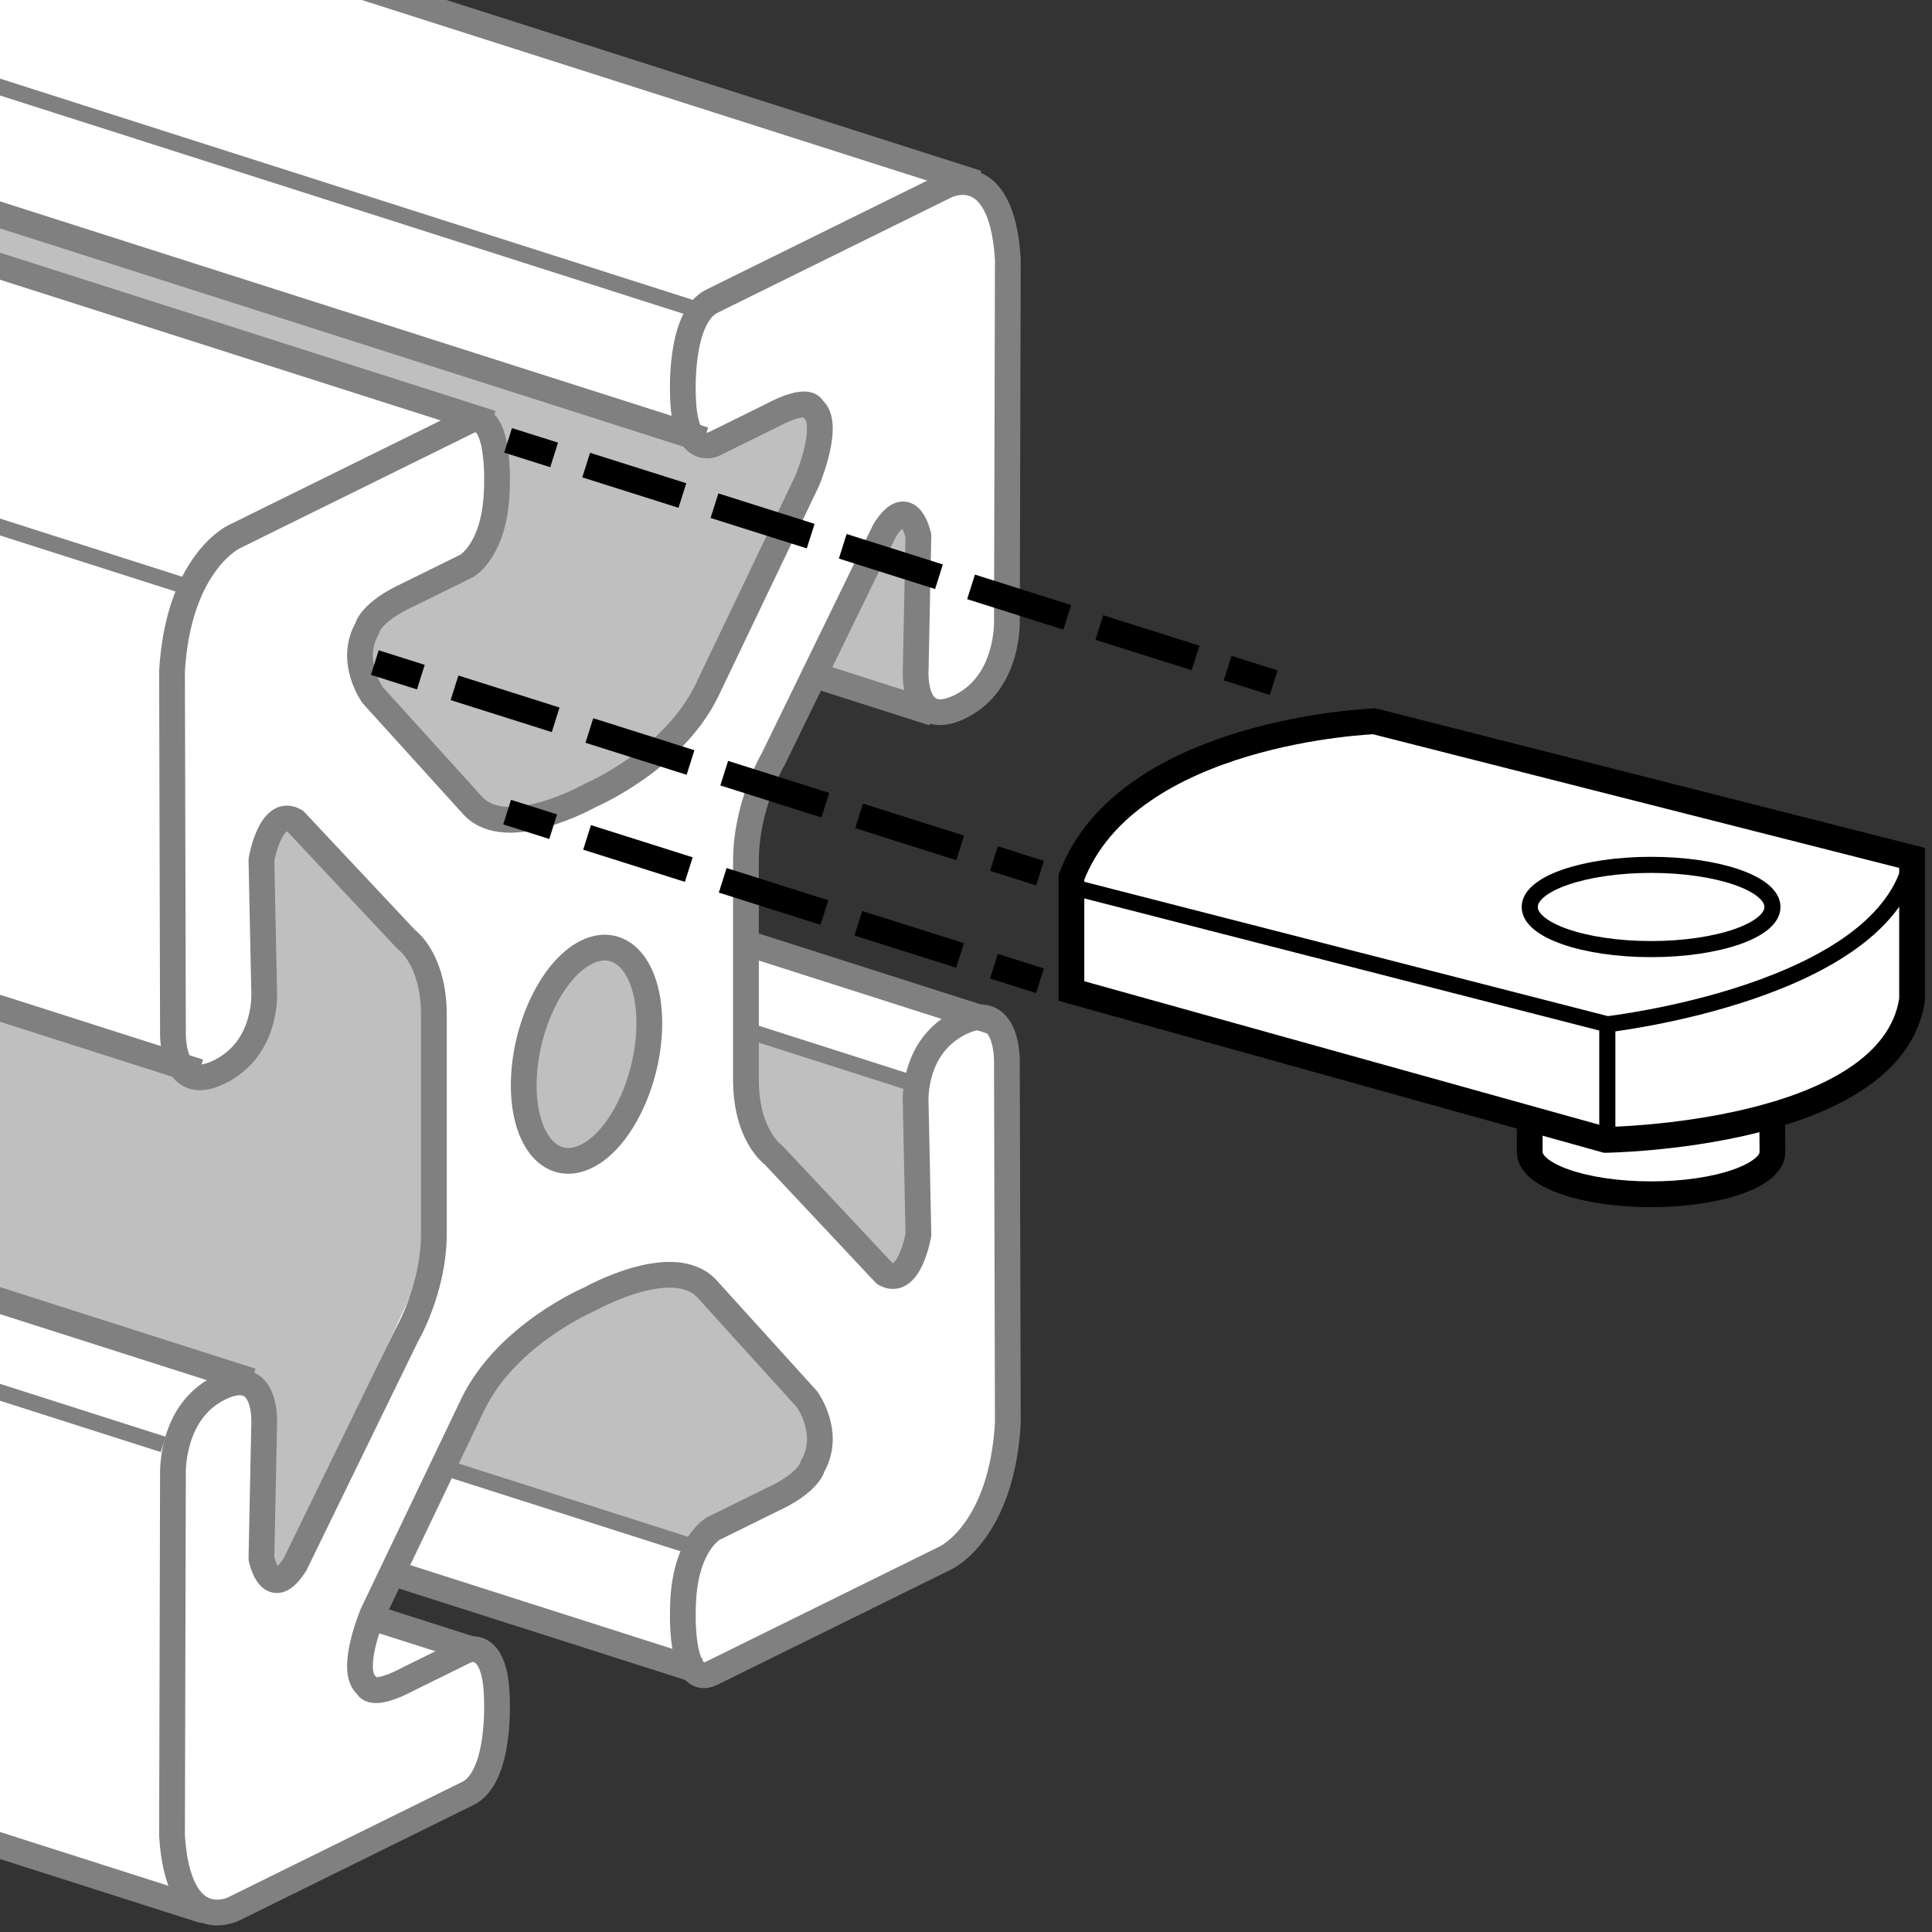 <?xml version="1.0" encoding="iso-8859-1"?>
<!-- Generator: Adobe Illustrator 28.0.0, SVG Export Plug-In . SVG Version: 6.00 Build 0)  -->
<svg version="1.1" id="Layer_1" xmlns="http://www.w3.org/2000/svg" xmlns:xlink="http://www.w3.org/1999/xlink" x="0px" y="0px"
	 width="60px" height="60px" viewBox="0 0 60 60" enable-background="new 0 0 60 60" xml:space="preserve">
<rect x="0" y="0" width="60" height="60" fill="#333333" stroke="none"/>
<g>
	<defs>
		<rect id="SVGID_1_" width="60" height="60"/>
	</defs>
	<clipPath id="SVGID_00000164484707019543588260000010450784964457713839_">
		<use xlink:href="#SVGID_1_"  overflow="visible"/>
	</clipPath>
	<g clip-path="url(#SVGID_00000164484707019543588260000010450784964457713839_)">
		<g>
			<path fill="#FFFFFF" d="M-63.33-24.142L30.527,5.744l0.829,1.4l-0.143,13.686c0,0-1.657,1.229-1.8,1.229
				s-4.114-0.886-4.114-0.886l-1.971,4.314l-0.086,3.771l7.114,2.229l1.029,1.2l-0.171,12.943l-1.457,2.657
				l-8.314,3.514l-9.257-3l-0.514,1.714l3,0.6l0.857,1.114l-0.643,3.214L6.998,59.43l-2.743-0.729l-92.1-29.186
				l-0.343-42L-63.33-24.142z"/>
		</g>
		<g>
			<path fill="#BFBFBF" d="M-38.702-5.433l60.629,19.029l3.371-1.086l0.4,0.514c0,0-3.886,8.514-4.114,9.029
				c-0.229,0.514-4.229,3.029-4.229,3.029l-2.286,0.286l-4.114-4.343l0.229-1.6l3.257-1.829l0.743-1.657
				l-0.057-2.971l-54.4-17.314L-38.702-5.433z"/>
		</g>
		<g>
			<path fill="#BFBFBF" d="M-58.016,12.567L6.213,33.481l1.943-1.257v-6.057l0.571-0.686l4.457,4.343l-0.114,9.714
				L8.727,48.91l-0.457-0.229c0,0,0-5.371-0.343-5.486c-0.343-0.114-1.371-0.571-1.371-0.571l-84.8-27.314
				L-58.016,12.567z"/>
		</g>
		<g>
			<path fill="#BFBFBF" d="M28.127,15.853l-1.114,1.029l-1.514,4.143c0,0,3.314,1,3.171,0.971s0-6.057-0.143-5.914
				C28.384,16.224,28.127,15.853,28.127,15.853z"/>
		</g>
		<g>
			<path fill="#BFBFBF" d="M23.355,32.053l5.314,1.429c0,0-0.114,5.886-0.286,5.829s-0.743,0.057-0.743,0.057
				l-4.343-4.8L23.355,32.053z"/>
		</g>
		<g>
			<path fill="#BFBFBF" d="M19.127,29.773c0,0-1.543-0.914-2.6,2.371s1,4.257,1,4.257s2.286-0.829,2.571-2.771
				C20.384,31.687,20.413,30.258,19.127,29.773z"/>
		</g>
		<g>
			<polyline fill="#BFBFBF" points="13.87,45.63 21.47,47.858 23.756,46.83 25.47,44.944 24.727,42.944 
				20.841,39.287 15.355,42.258 13.87,45.63 			"/>
		</g>
		<g>
			<g id="image_00000068651040833262519930000018430784056226836623_">
				<path fill="#FFFFFF" stroke="#808080" stroke-width="0.8" stroke-linejoin="round" stroke-miterlimit="10" d="M13.475,34.927
					v3.375c0,1.749-0.853,3.183-0.853,3.183l-3.457,7.094c-0.764,1.206-1.046-0.175-1.046-0.175l0.084-4.141
					c0,0,0.143-1.911-1.388-1.157c-1.531,0.755-1.444,2.694-1.444,2.694L5.342,57.006
					c0.199,3.171,1.927,2.272,1.927,2.272l7.254-3.578c1.059-0.512,0.906-3.019,0.906-3.019
					c-0.057-1.815-0.936-1.433-0.936-1.433L12.709,52.128c-1.219,0.648-1.303,0.23-1.303,0.23
					c-0.595-0.444,0.171-2.249,0.171-2.249l3.115-6.511c1.057-2.17,3.628-3.256,3.628-3.256l0.001-0.001
					c0,0,2.571-1.449,3.628-0.322l3.115,3.438c0,0,0.765,1.05,0.171,2.081c0,0-0.084,0.501-1.303,1.056l-1.784,0.88
					c0,0-0.879,0.486-0.936,2.357c0,0-0.152,2.658,0.906,2.125l7.254-3.577c0,0,1.728-0.806,1.927-4.173
					l-0.029-11.177c0,0,0.086-2.024-1.444-1.269c-1.531,0.755-1.388,2.526-1.388,2.526l0.084,4.059
					c0,0-0.282,1.659-1.046,1.207l-3.457-3.684c0,0-0.853-0.593-0.853-2.342v-3.375v-0.03v-3.375
					c0-1.749,0.853-3.183,0.853-3.183l3.457-7.094c0.764-1.206,1.046,0.175,1.046,0.175l-0.084,4.141
					c0,0-0.143,1.911,1.388,1.157c1.531-0.755,1.444-2.694,1.444-2.694l0.029-11.205
					c-0.199-3.171-1.927-2.272-1.927-2.272l-7.254,3.578c-1.059,0.512-0.906,3.019-0.906,3.019
					c0.057,1.815,0.936,1.433,0.936,1.433l1.784-0.88c1.219-0.648,1.303-0.23,1.303-0.23
					c0.595,0.444-0.171,2.249-0.171,2.249l-3.115,6.511c-1.057,2.17-3.628,3.256-3.628,3.256l-0.001,0.001
					c0,0-2.571,1.449-3.628,0.322l-3.115-3.438c0,0-0.765-1.05-0.171-2.081c0,0,0.084-0.501,1.303-1.056l1.784-0.88
					c0,0,0.879-0.486,0.936-2.357c0,0,0.152-2.658-0.906-2.125l-7.254,3.577c0,0-1.728,0.806-1.927,4.173
					l0.029,11.177c0,0-0.086,2.024,1.444,1.269c1.531-0.755,1.388-2.526,1.388-2.526l-0.084-4.059
					c0,0,0.282-1.659,1.046-1.207l3.457,3.684c0,0,0.853,0.593,0.853,2.342v3.375V34.927z M18.215,29.572
					c1.077-0.531,1.95,0.459,1.95,2.207c0,1.75-0.873,3.599-1.95,4.13c-1.077,0.531-1.95-0.458-1.95-2.207
					C16.266,31.954,17.139,30.103,18.215,29.572z"/>
			</g>
		</g>
		<g>
			
				<line fill="none" stroke="#808080" stroke-width="0.8" stroke-miterlimit="10" x1="30.355" y1="5.687" x2="-63.844" y2="-24.399"/>
		</g>
		<g>
			
				<line fill="none" stroke="#808080" stroke-width="0.8" stroke-miterlimit="10" x1="21.87" y1="13.658" x2="-72.33" y2="-16.427"/>
		</g>
		<g>
			
				<line fill="none" stroke="#808080" stroke-width="0.8" stroke-miterlimit="10" x1="15.27" y1="13.144" x2="-78.93" y2="-16.942"/>
		</g>
		<g>
			<line fill="none" stroke="#808080" stroke-width="0.5" x1="6.013" y1="18.287" x2="-88.187" y2="-11.799"/>
		</g>
		<g>
			<line fill="none" stroke="#808080" stroke-width="0.5" x1="21.956" y1="9.716" x2="-72.245" y2="-20.37"/>
		</g>
		<g>
			<line fill="none" stroke="#808080" stroke-width="0.5" x1="5.07" y1="44.858" x2="-89.13" y2="14.773"/>
		</g>
		<g>
			
				<line fill="none" stroke="#808080" stroke-width="0.8" stroke-miterlimit="10" x1="6.184" y1="33.287" x2="-88.016" y2="3.201"/>
		</g>
		<g>
			
				<line fill="none" stroke="#808080" stroke-width="0.8" stroke-miterlimit="10" x1="7.813" y1="42.887" x2="-86.387" y2="12.801"/>
		</g>
		<g>
			
				<line fill="none" stroke="#808080" stroke-width="0.8" stroke-miterlimit="10" x1="6.356" y1="59.344" x2="-87.844" y2="29.258"/>
		</g>
		<g>
			
				<line fill="none" stroke="#808080" stroke-width="0.8" stroke-miterlimit="10" x1="21.698" y1="51.887" x2="12.093" y2="48.819"/>
		</g>
		<g>
			<line fill="none" stroke="#808080" stroke-width="0.5" x1="21.584" y1="48.058" x2="13.413" y2="45.449"/>
		</g>
		<g>
			
				<line fill="none" stroke="#808080" stroke-width="0.8" stroke-miterlimit="10" x1="14.584" y1="51.201" x2="11.486" y2="50.212"/>
		</g>
		<g>
			
				<line fill="none" stroke="#808080" stroke-width="0.8" stroke-miterlimit="10" x1="30.87" y1="31.744" x2="23.096" y2="29.261"/>
		</g>
		<g>
			<line fill="none" stroke="#808080" stroke-width="0.5" x1="28.298" y1="33.63" x2="22.901" y2="31.906"/>
		</g>
		<g>
			
				<line fill="none" stroke="#808080" stroke-width="0.8" stroke-miterlimit="10" x1="28.984" y1="22.144" x2="25.575" y2="21.055"/>
		</g>
		<g>
			<g>
				<path fill="#FFFFFF" stroke="#000000" stroke-width="0.8" stroke-miterlimit="10" d="M55.045,35.781
					c0,0.722-1.687,1.308-3.769,1.308s-3.769-0.585-3.769-1.308v-2.158h7.522L55.045,35.781z"/>
				<path fill="#FFFFFF" stroke="#000000" stroke-width="0.8" stroke-miterlimit="10" d="M42.683,22.401
					c0,0-7.669,0.272-9.409,4.841v3.535l16.589,4.623c0,0,8.866-0.109,9.518-4.351v-4.406L42.683,22.401z"/>
				<path fill="none" stroke="#000000" stroke-width="0.5" d="M33.382,27.568l16.535,4.242c0,0,8.648-0.979,9.464-5.167"/>
				<line fill="none" stroke="#000000" stroke-width="0.5" x1="49.917" y1="31.811" x2="49.917" y2="35.4"/>
				<ellipse fill="none" stroke="#000000" stroke-width="0.5" cx="51.276" cy="28.167" rx="3.769" ry="1.308"/>
			</g>
		</g>
		<g>
			<g>
				<g>
					
						<line fill="none" stroke="#000000" stroke-width="0.8" stroke-miterlimit="10" x1="39.556" y1="21.201" x2="38.125" y2="20.749"/>
					
						<line fill="none" stroke="#000000" stroke-width="0.8" stroke-miterlimit="10" stroke-dasharray="3.134,1.045" x1="37.129" y1="20.433" x2="17.707" y2="14.286"/>
					
						<line fill="none" stroke="#000000" stroke-width="0.8" stroke-miterlimit="10" x1="17.209" y1="14.128" x2="15.779" y2="13.676"/>
				</g>
			</g>
		</g>
		<g>
			<g>
				<g>
					
						<line fill="none" stroke="#000000" stroke-width="0.8" stroke-miterlimit="10" x1="32.298" y1="27.116" x2="30.868" y2="26.663"/>
					
						<line fill="none" stroke="#000000" stroke-width="0.8" stroke-miterlimit="10" stroke-dasharray="3.295,1.098" x1="29.821" y1="26.332" x2="13.593" y2="21.195"/>
					
						<line fill="none" stroke="#000000" stroke-width="0.8" stroke-miterlimit="10" x1="13.07" y1="21.029" x2="11.64" y2="20.577"/>
				</g>
			</g>
		</g>
		<g>
			<g>
				<g>
					
						<line fill="none" stroke="#000000" stroke-width="0.8" stroke-miterlimit="10" x1="32.298" y1="30.458" x2="30.868" y2="30.006"/>
					
						<line fill="none" stroke="#000000" stroke-width="0.8" stroke-miterlimit="10" stroke-dasharray="3.313,1.105" x1="29.815" y1="29.672" x2="17.706" y2="25.84"/>
					
						<line fill="none" stroke="#000000" stroke-width="0.8" stroke-miterlimit="10" x1="17.179" y1="25.673" x2="15.749" y2="25.221"/>
				</g>
			</g>
		</g>
	</g>
</g>
</svg>

